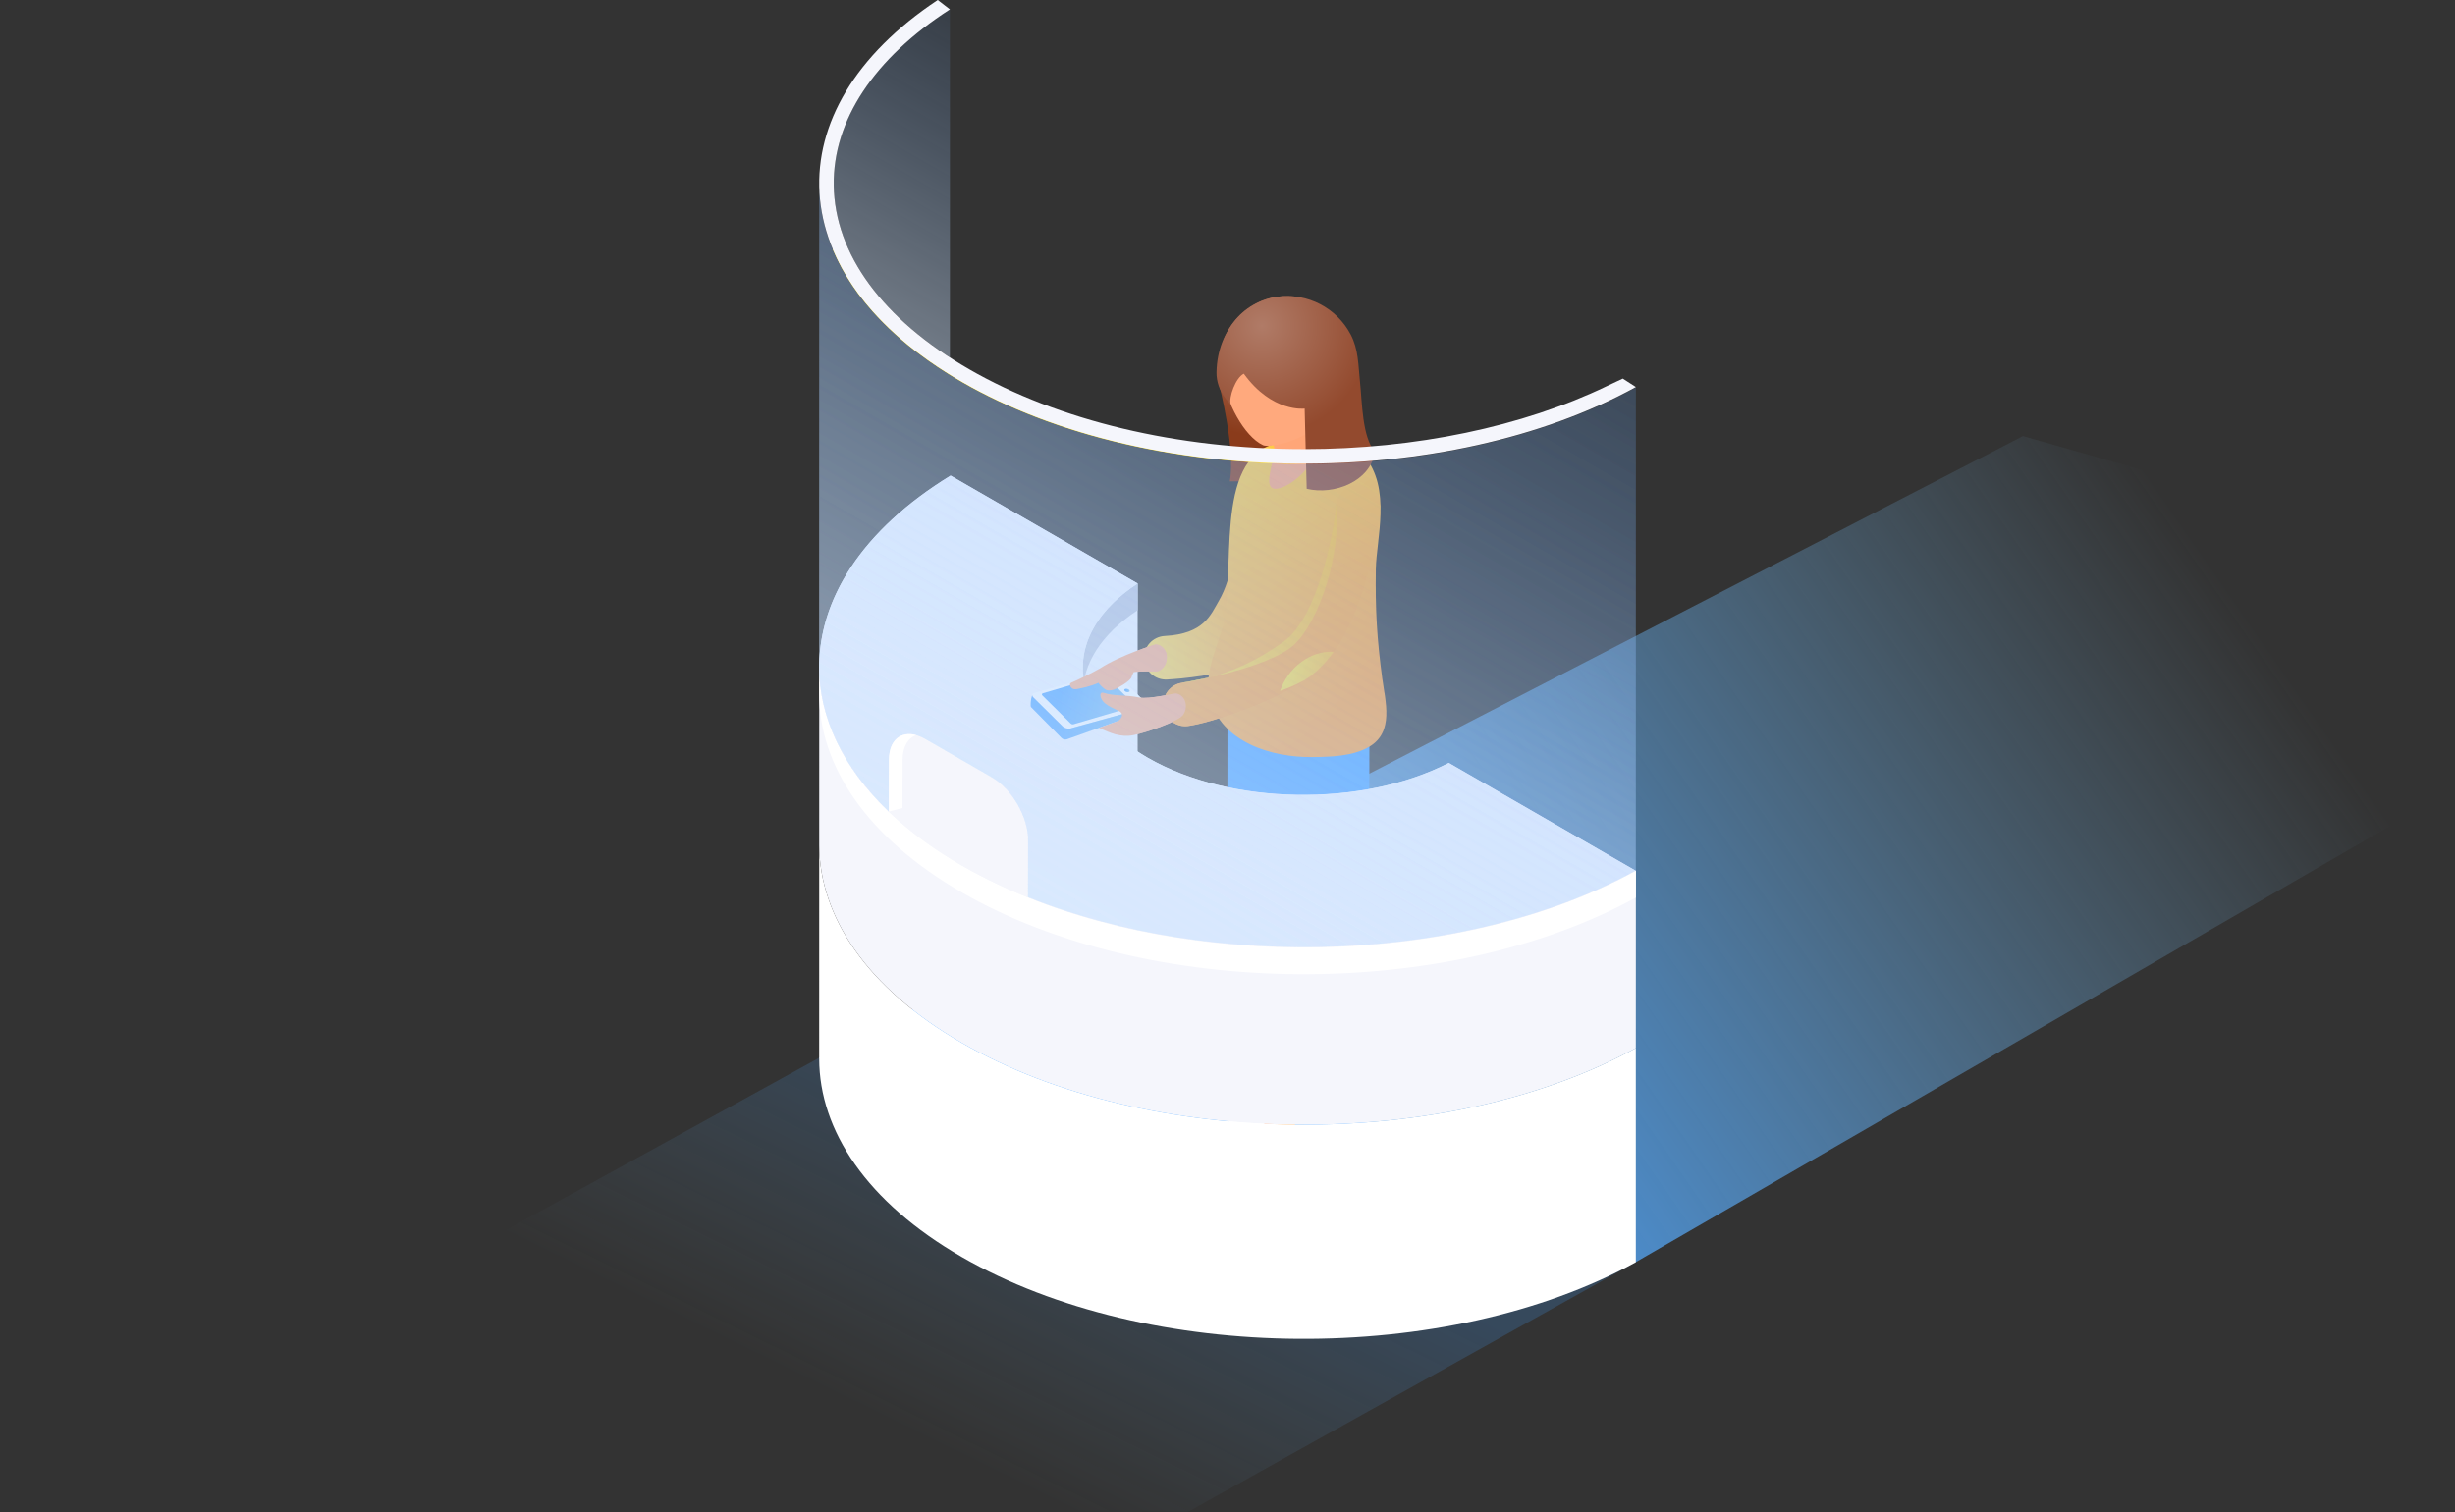 <svg width="297" height="183" viewBox="0 0 297 183" fill="none" xmlns="http://www.w3.org/2000/svg">
<rect x="0" y="0" width="297" height="183" fill="#333333" stroke="none"/>
<path d="M297 67.618L244.728 52.768L99.069 128.011L197.866 152.73L297 95.396V67.618Z" fill="url(#paint0_linear_31_8282)"/>
<path d="M0 182.527L99.069 128.011L197.866 152.73L143.748 182.922L0 182.527Z" fill="url(#paint1_linear_31_8282)"/>
<path d="M156.743 35.89C156.033 35.804 155.306 35.8 154.574 35.895C150.487 36.427 146.688 40.126 147.495 46.524C147.511 46.652 149.516 54.482 148.773 58.24H151.323C152.827 57.276 155.357 55.716 156.743 55.203V35.89Z" fill="url(#paint2_radial_31_8282)"/>
<path d="M158.888 140.461L154.066 144.144L152.068 145.331C151.476 145.682 151.044 146.267 150.934 146.946C150.886 147.239 150.866 147.578 150.903 147.954C150.94 148.329 151.065 148.694 151.278 149.005C151.736 149.677 152.818 150.744 155.097 150.819C155.541 150.834 155.985 150.719 156.371 150.497L164.656 145.712C165.426 145.27 165.89 144.443 165.861 143.556C165.837 142.809 165.728 141.885 165.409 141.035C165.148 140.342 164.487 139.882 163.747 139.897L158.888 140.461Z" fill="url(#paint3_linear_31_8282)"/>
<path d="M156.457 149.519C156.045 149.756 155.572 149.879 155.098 149.863C152.669 149.783 151.514 148.645 151.026 147.929C150.977 147.857 150.935 147.782 150.895 147.706C150.897 147.789 150.894 147.867 150.902 147.954C150.939 148.329 151.064 148.694 151.277 149.005C151.735 149.677 152.817 150.744 155.096 150.819C155.54 150.834 155.984 150.719 156.37 150.497L164.655 145.712C165.292 145.346 165.715 144.715 165.827 144.006C165.669 144.163 165.491 144.302 165.292 144.416L156.457 149.519Z" fill="white"/>
<path d="M161.515 142.817C160.057 142.817 159.328 142.21 159.328 140.754L158.839 135.675C158.839 134.219 160.021 133.038 161.479 133.038C162.937 133.038 164.118 134.218 164.118 135.675L163.752 140.656C163.751 142.113 162.973 142.817 161.515 142.817Z" fill="#FFA97D"/>
<path d="M159.061 143.858L158.842 143.788C158.522 143.686 158.234 143.501 158.008 143.251C157.629 142.829 157.457 142.26 157.542 141.7L157.731 140.438C157.827 139.798 158.506 139.426 159.097 139.688L161.321 140.674C161.837 140.903 162.053 141.519 161.793 142.019L161.323 142.924C160.897 143.744 159.942 144.138 159.061 143.858Z" fill="white"/>
<path d="M155.559 83.017L157.395 134.538C157.388 136.804 159.22 137.902 161.488 137.909H161.502C163.763 137.909 165.6 136.826 165.607 134.565L165.674 83.017H155.559Z" fill="url(#paint4_linear_31_8282)"/>
<path d="M149.946 134.892L145.124 138.575L143.126 139.762C142.534 140.113 142.102 140.698 141.991 141.377C141.944 141.67 141.923 142.009 141.961 142.385C141.998 142.76 142.123 143.125 142.335 143.436C142.793 144.108 143.876 145.175 146.154 145.25C146.599 145.265 147.043 145.149 147.429 144.928L155.714 140.143C156.484 139.701 156.948 138.874 156.919 137.987C156.895 137.24 156.786 136.316 156.467 135.466C156.206 134.773 155.545 134.312 154.805 134.328L149.946 134.892Z" fill="url(#paint5_linear_31_8282)"/>
<path d="M147.514 143.95C147.103 144.187 146.63 144.31 146.156 144.294C143.726 144.214 142.572 143.076 142.083 142.36C142.035 142.288 141.992 142.213 141.952 142.137C141.955 142.22 141.951 142.298 141.96 142.385C141.997 142.76 142.122 143.125 142.334 143.436C142.792 144.108 143.875 145.175 146.153 145.25C146.598 145.265 147.042 145.149 147.428 144.928L155.713 140.143C156.35 139.777 156.773 139.146 156.885 138.437C156.727 138.594 156.549 138.733 156.35 138.847L147.514 143.95Z" fill="white"/>
<path d="M152.574 137.248C151.116 137.248 150.386 136.642 150.386 135.185L149.897 130.107C149.897 128.65 151.079 127.469 152.537 127.469C153.995 127.469 155.177 128.65 155.177 130.107L154.81 135.088C154.81 136.544 154.032 137.248 152.574 137.248Z" fill="#FFA97D"/>
<path d="M150.119 138.289L149.9 138.22C149.579 138.118 149.291 137.932 149.066 137.682C148.686 137.261 148.515 136.692 148.599 136.131L148.789 134.869C148.885 134.23 149.564 133.858 150.155 134.12L152.379 135.105C152.895 135.334 153.111 135.95 152.851 136.451L152.381 137.356C151.955 138.175 151 138.57 150.119 138.289Z" fill="white"/>
<path d="M148.502 83.017L148.454 128.97C148.447 131.235 150.279 132.333 152.547 132.34H152.561C154.822 132.34 156.659 131.257 156.666 128.996L156.714 83.017H148.502Z" fill="url(#paint6_linear_31_8282)"/>
<path d="M149.874 60.356C149.85 64.824 149.098 69.892 147.471 72.661C146.465 74.373 145.694 76.697 140.902 76.956C139.443 77.033 138.328 78.275 138.405 79.729C138.482 81.183 139.725 82.299 141.18 82.223C141.903 82.185 143.618 82.066 145.688 81.727C149.72 81.068 150.056 78.679 152.024 75.331C154.502 71.114 155.156 64.563 155.148 59.956C153.384 59.954 151.624 60.059 149.874 60.356Z" fill="url(#paint7_linear_31_8282)"/>
<path d="M165.058 55.174C163.563 53.382 158.482 53.394 155.87 53.479C146.876 53.772 149.376 67.376 148.154 74.701C147.61 77.963 145.513 81.074 146.362 84.468C147.702 89.822 153.864 91.658 158.738 91.605C160.993 91.581 163.662 91.524 165.655 90.349C168.694 88.558 167.583 84.827 167.212 82.025C166.574 77.223 166.372 73.8 166.444 68.888C166.499 65.212 168.358 59.13 165.058 55.174Z" fill="url(#paint8_linear_31_8282)"/>
<path d="M154.301 59.147C152.671 59.147 154.169 55.879 154.169 54.251L153.019 48.901C153.019 47.272 154.34 45.952 155.97 45.952C157.599 45.952 158.921 47.272 158.921 48.901V54.851C158.921 56.479 155.931 59.147 154.301 59.147Z" fill="#FFA678"/>
<path d="M162.359 43.942C162.562 45.605 161.574 49.508 159.904 51.103C157.314 53.577 153.495 54.187 152.802 53.868C150.488 52.802 148.305 48.543 147.956 45.701C147.437 41.458 150.241 37.626 154.218 37.14C158.195 36.654 161.839 39.7 162.359 43.942Z" fill="#FFA97D"/>
<path d="M136.093 83.905C136.05 83.917 136.023 83.941 136.016 83.969L136.142 83.493C136.15 83.464 136.176 83.44 136.22 83.429C136.178 83.587 136.135 83.746 136.093 83.905C136.135 83.746 136.178 83.588 136.22 83.429C136.307 83.404 136.43 83.437 136.495 83.501L136.368 83.978C136.303 83.914 136.18 83.881 136.093 83.905Z" fill="#FDFAEF"/>
<path d="M136.407 84.073C136.414 84.044 136.403 84.01 136.37 83.978L136.497 83.501C136.529 83.533 136.541 83.567 136.533 83.596C136.495 83.739 136.445 83.93 136.407 84.073Z" fill="#FDFAEF"/>
<path d="M136.531 83.596L136.405 84.073C136.397 84.101 136.371 84.125 136.328 84.137C136.24 84.161 136.117 84.128 136.052 84.064C136.02 84.032 136.008 83.998 136.016 83.969L136.143 83.492C136.135 83.521 136.147 83.555 136.179 83.588C136.244 83.652 136.367 83.684 136.454 83.66C136.498 83.648 136.524 83.624 136.531 83.596Z" fill="#FAF6D9"/>
<path d="M137.819 85.476L137.692 85.953L133.919 82.22L134.046 81.744L137.819 85.476Z" fill="#FDFAEF"/>
<path d="M134.046 81.744L133.919 82.22L125.904 84.432L126.031 83.955L134.046 81.744Z" fill="#FDFAEF"/>
<path d="M129.804 87.688L129.677 88.165L125.904 84.432L126.031 83.955L129.804 87.688Z" fill="#BDDCF2"/>
<path d="M127.003 86.197C126.91 86.222 126.854 86.273 126.837 86.335L126.964 85.858C126.98 85.796 127.037 85.745 127.13 85.719C127.088 85.879 127.046 86.038 127.003 86.197C127.046 86.038 127.088 85.879 127.13 85.72C127.318 85.668 127.583 85.738 127.722 85.875C127.792 85.945 127.817 86.018 127.8 86.08L127.674 86.557C127.69 86.495 127.666 86.421 127.596 86.352C127.456 86.215 127.191 86.145 127.003 86.197Z" fill="#FDFAEF"/>
<path d="M127.801 86.08L127.674 86.557C127.658 86.619 127.601 86.67 127.507 86.695C127.32 86.747 127.054 86.678 126.915 86.54C126.845 86.471 126.82 86.398 126.837 86.335L126.964 85.858C126.947 85.921 126.972 85.994 127.042 86.063C127.181 86.201 127.446 86.271 127.634 86.219C127.727 86.193 127.784 86.142 127.801 86.08Z" fill="#FAF6D9"/>
<path d="M137.819 85.476L137.692 85.953L129.677 88.165L129.804 87.688L137.819 85.476Z" fill="#BDDCF2"/>
<path d="M138.682 85.1L135.129 81.584C134.909 81.366 134.49 81.257 134.193 81.339L125.144 83.835C124.847 83.917 124.784 84.16 125.005 84.378L128.558 87.893C128.778 88.111 129.197 88.221 129.494 88.139L138.542 85.642C138.839 85.56 138.901 85.317 138.682 85.1Z" fill="white"/>
<path d="M136.6 83.472C136.707 83.578 136.677 83.696 136.532 83.736C136.388 83.776 136.184 83.722 136.077 83.617C135.97 83.51 136 83.393 136.144 83.353C136.289 83.313 136.493 83.366 136.6 83.472Z" fill="url(#paint9_linear_31_8282)"/>
<path d="M137.234 85.47L129.874 87.634C129.753 87.668 129.623 87.633 129.533 87.545L126.09 84.138C126.007 84.057 126.044 83.917 126.156 83.887L133.426 81.747C133.548 81.714 133.678 81.748 133.768 81.836L137.277 85.308C137.33 85.36 137.306 85.451 137.234 85.47Z" fill="url(#paint10_linear_31_8282)"/>
<path d="M134.573 82.952L133.866 83.145C133.833 83.154 133.798 83.144 133.773 83.12L132.835 82.193C132.813 82.171 132.823 82.132 132.854 82.124L133.536 81.938C133.569 81.929 133.605 81.938 133.629 81.962L134.585 82.908C134.599 82.922 134.592 82.947 134.573 82.952Z" fill="url(#paint11_linear_31_8282)"/>
<path d="M137.222 85.514L136.515 85.707C136.482 85.716 136.447 85.707 136.422 85.682L135.485 84.755C135.463 84.733 135.472 84.695 135.503 84.686L136.186 84.5C136.219 84.491 136.254 84.5 136.279 84.524L137.234 85.469C137.248 85.484 137.241 85.509 137.222 85.514Z" fill="url(#paint12_linear_31_8282)"/>
<path d="M138.542 85.642L129.496 88.138C129.198 88.22 128.776 88.11 128.557 87.893L125.004 84.378C124.893 84.268 124.854 84.153 124.88 84.054L124.753 84.531C124.727 84.629 124.617 85.448 124.728 85.558L128.387 89.267C128.564 89.463 128.841 89.533 129.089 89.445L138.415 86.119C138.563 86.078 138.652 85.998 138.678 85.901L138.805 85.424C138.779 85.521 138.689 85.601 138.542 85.642Z" fill="url(#paint13_linear_31_8282)"/>
<path d="M142.707 87.778C141.693 87.512 140.893 86.65 140.758 85.546C140.581 84.1 141.612 82.785 143.059 82.61C148.849 81.904 152.996 79.279 155.285 77.645C159.468 74.656 161.343 64.44 161.67 61.097C161.812 59.647 163.103 58.588 164.554 58.729C166.005 58.875 167.067 60.161 166.925 61.611C166.909 61.763 166.545 65.4 165.393 69.63C163.76 75.626 161.393 79.766 158.356 81.936C154.151 84.939 146.249 87.536 143.697 87.846C143.355 87.886 143.021 87.861 142.707 87.778Z" fill="url(#paint14_linear_31_8282)"/>
<path d="M154.866 83.603C156.282 83.101 157.501 82.545 158.356 81.935C159.434 81.164 160.427 80.14 161.334 78.878C158.49 78.692 155.783 80.846 154.866 83.603Z" fill="url(#paint15_linear_31_8282)"/>
<path d="M143.059 82.61C148.849 81.904 152.996 79.279 155.285 77.645C159.468 74.656 161.343 64.44 161.67 61.097C162.271 67.903 159.091 76.258 156.054 78.427C151.849 81.431 141.612 82.785 143.059 82.61Z" fill="url(#paint16_linear_31_8282)"/>
<path d="M166.346 54.697C164.771 52.866 164.791 48.634 164.523 46.16C164.307 44.17 164.359 42.296 163.401 40.473C161.707 37.252 158.185 35.425 154.573 35.895C150.902 36.372 147.284 39.709 147.17 45.019C147.145 46.18 147.55 47.313 148.265 48.228C148.558 48.603 148.82 48.915 148.894 48.935C148.607 48.105 149.491 45.69 150.473 45.218C153.905 49.965 157.833 49.438 157.833 49.438C157.863 50.981 158.079 59.147 158.079 59.147C161.445 59.938 165.752 58.257 166.346 54.697Z" fill="url(#paint17_radial_31_8282)"/>
<path d="M142.31 83.911C142.252 83.805 139.01 84.663 137.775 84.387C136.29 84.056 134.813 84.266 133.464 83.817C133.304 83.764 133.129 83.872 133.127 84.04C133.107 85.218 134.883 85.752 135.397 86.043C136.229 86.513 135.304 87.22 135.304 87.22L132.962 88.065C134.296 88.695 135.59 89.25 137.095 88.953C138.727 88.632 142.48 87.301 143.094 86.553C143.789 85.637 143.487 84.144 142.31 83.911Z" fill="#FFA97D"/>
<path d="M139.8 77.976C139.773 77.975 135.587 79.235 133.055 80.888C132.267 81.335 130.453 82.26 129.609 82.598C129.373 82.693 129.412 82.963 129.54 83.133C129.779 83.451 130.091 83.431 130.439 83.35C130.785 83.269 131.945 83.067 132.897 82.613C132.919 82.735 133.578 83.415 133.883 83.505C134.175 83.591 134.497 83.52 134.779 83.436C135.124 83.334 136.697 82.432 136.874 81.964C136.94 81.788 137.014 81.585 137.144 81.332C137.862 81.204 139.634 81.237 139.796 81.24C140.568 81.259 141.141 80.428 141.162 79.567C141.182 78.707 140.572 77.994 139.8 77.976Z" fill="#FFA97D"/>
<path d="M116.348 126.18C138.883 139.18 175.052 139.387 197.897 126.817L197.905 105.378L175.267 92.322C164.861 97.683 148.874 97.476 138.835 91.684C138.42 91.446 138.013 91.199 137.631 90.936V70.607L115.001 57.558C104.404 64.051 99.109 72.375 99.109 80.716L99.106 102.276C99.159 110.931 104.904 119.581 116.348 126.18Z" fill="#F5F6FC"/>
<path d="M99.104 102.182L99.101 128.011C99.101 128.049 99.103 128.086 99.103 128.123L99.106 102.276C99.106 102.244 99.104 102.213 99.104 102.182Z" fill="#F5F6FC"/>
<path d="M116.348 152.092C138.882 165.093 175.052 165.3 197.897 152.73V126.817C175.052 139.387 138.882 139.18 116.348 126.18C104.904 119.581 99.16 110.932 99.106 102.276L99.103 128.123C99.127 136.8 104.875 145.477 116.348 152.092Z" fill="white"/>
<path d="M130.986 83.977L130.995 80.731C131.006 77.106 133.216 73.486 137.631 70.599L137.622 73.846C133.207 76.732 130.997 80.352 130.986 83.977Z" fill="#BFC5D8"/>
<path d="M99.097 83.894L99.106 80.647C99.081 89.357 104.835 98.079 116.358 104.726C138.892 117.723 175.059 117.931 197.904 105.363L197.895 108.61C175.049 121.178 138.882 120.969 116.349 107.973C104.826 101.326 99.072 92.604 99.097 83.894Z" fill="white"/>
<path d="M175.27 92.308L197.905 105.363C175.059 117.931 138.892 117.722 116.359 104.726C93.831 91.732 93.353 70.804 114.997 57.544L137.632 70.599C128.395 76.639 128.807 85.892 138.837 91.677C148.871 97.464 164.862 97.672 175.27 92.308Z" fill="#F5F6FC"/>
<path d="M136.098 83.905C136.055 83.917 136.028 83.941 136.021 83.969L136.147 83.493C136.155 83.464 136.181 83.44 136.224 83.429C136.182 83.587 136.14 83.746 136.098 83.905C136.14 83.746 136.183 83.588 136.225 83.429C136.312 83.404 136.435 83.437 136.5 83.501L136.373 83.978C136.308 83.914 136.185 83.881 136.098 83.905Z" fill="#FDFAEF"/>
<path d="M136.409 84.073C136.417 84.044 136.406 84.01 136.373 83.978L136.5 83.501C136.532 83.533 136.544 83.567 136.536 83.596C136.498 83.739 136.447 83.93 136.409 84.073Z" fill="#FDFAEF"/>
<path d="M136.535 83.596L136.409 84.073C136.401 84.101 136.375 84.125 136.331 84.137C136.244 84.161 136.121 84.128 136.056 84.064C136.024 84.032 136.012 83.998 136.02 83.969L136.147 83.492C136.139 83.521 136.15 83.555 136.183 83.588C136.248 83.652 136.371 83.684 136.458 83.66C136.502 83.648 136.528 83.624 136.535 83.596Z" fill="#FAF6D9"/>
<path d="M137.823 85.476L137.696 85.953L133.923 82.22L134.05 81.744L137.823 85.476Z" fill="#FDFAEF"/>
<path d="M134.05 81.744L133.923 82.22L125.908 84.432L126.035 83.955L134.05 81.744Z" fill="#FDFAEF"/>
<path d="M129.808 87.688L129.681 88.165L125.908 84.432L126.035 83.955L129.808 87.688Z" fill="#BDDCF2"/>
<path d="M127.007 86.197C126.914 86.222 126.857 86.273 126.841 86.335L126.968 85.858C126.984 85.796 127.041 85.745 127.134 85.719C127.091 85.879 127.05 86.038 127.007 86.197C127.05 86.038 127.092 85.879 127.134 85.72C127.322 85.668 127.587 85.738 127.726 85.875C127.796 85.945 127.821 86.018 127.804 86.08L127.678 86.557C127.694 86.495 127.67 86.421 127.6 86.352C127.46 86.215 127.195 86.145 127.007 86.197Z" fill="#FDFAEF"/>
<path d="M127.804 86.08L127.678 86.557C127.661 86.619 127.605 86.67 127.511 86.695C127.324 86.747 127.058 86.678 126.919 86.54C126.849 86.471 126.824 86.398 126.841 86.335L126.968 85.858C126.951 85.921 126.976 85.994 127.046 86.063C127.185 86.201 127.45 86.271 127.638 86.219C127.731 86.193 127.788 86.142 127.804 86.08Z" fill="#FAF6D9"/>
<path d="M137.822 85.476L137.696 85.953L129.681 88.165L129.808 87.688L137.822 85.476Z" fill="#BDDCF2"/>
<path d="M138.685 85.1L135.132 81.584C134.912 81.366 134.493 81.257 134.196 81.339L125.147 83.835C124.85 83.917 124.787 84.16 125.008 84.378L128.56 87.893C128.781 88.111 129.2 88.221 129.497 88.139L138.545 85.642C138.842 85.56 138.904 85.317 138.685 85.1Z" fill="white"/>
<path d="M136.604 83.472C136.711 83.578 136.681 83.696 136.536 83.736C136.391 83.776 136.188 83.723 136.081 83.617C135.974 83.51 136.004 83.393 136.148 83.353C136.293 83.313 136.497 83.366 136.604 83.472Z" fill="url(#paint18_linear_31_8282)"/>
<path d="M137.236 85.47L129.876 87.634C129.755 87.668 129.625 87.633 129.535 87.545L126.092 84.138C126.009 84.057 126.046 83.917 126.158 83.887L133.428 81.747C133.55 81.714 133.68 81.748 133.77 81.836L137.279 85.308C137.332 85.36 137.308 85.451 137.236 85.47Z" fill="url(#paint19_linear_31_8282)"/>
<path d="M134.577 82.952L133.87 83.145C133.837 83.154 133.802 83.144 133.777 83.12L132.839 82.193C132.817 82.171 132.827 82.133 132.858 82.124L133.54 81.938C133.573 81.929 133.609 81.938 133.633 81.963L134.589 82.908C134.603 82.922 134.596 82.947 134.577 82.952Z" fill="url(#paint20_linear_31_8282)"/>
<path d="M137.226 85.514L136.519 85.707C136.486 85.716 136.45 85.707 136.426 85.682L135.489 84.755C135.466 84.733 135.476 84.695 135.507 84.686L136.19 84.5C136.223 84.491 136.258 84.5 136.283 84.524L137.238 85.469C137.252 85.484 137.245 85.509 137.226 85.514Z" fill="url(#paint21_linear_31_8282)"/>
<path d="M138.546 85.642L129.5 88.138C129.202 88.22 128.78 88.11 128.561 87.893L125.008 84.378C124.897 84.268 124.858 84.153 124.884 84.054L124.757 84.531C124.731 84.629 124.621 85.448 124.732 85.558L128.391 89.267C128.568 89.463 128.845 89.533 129.093 89.445L138.419 86.119C138.566 86.078 138.656 85.998 138.682 85.901L138.808 85.424C138.783 85.521 138.693 85.601 138.546 85.642Z" fill="url(#paint22_linear_31_8282)"/>
<path d="M142.709 87.778C141.694 87.512 140.895 86.65 140.76 85.546C140.583 84.1 141.614 82.785 143.061 82.61C148.851 81.904 152.998 79.279 155.287 77.645C159.47 74.656 161.345 64.44 161.672 61.097C161.814 59.647 163.105 58.588 164.556 58.729C166.007 58.875 167.069 60.161 166.927 61.611C166.911 61.763 166.547 65.4 165.395 69.63C163.762 75.626 161.395 79.766 158.358 81.936C154.153 84.939 146.25 87.536 143.699 87.846C143.357 87.886 143.023 87.861 142.709 87.778Z" fill="url(#paint23_linear_31_8282)"/>
<path d="M154.869 83.603C156.285 83.101 157.504 82.545 158.359 81.935C159.437 81.164 160.43 80.14 161.337 78.878C158.493 78.692 155.786 80.846 154.869 83.603Z" fill="url(#paint24_linear_31_8282)"/>
<path d="M143.061 82.61C148.851 81.904 152.998 79.279 155.287 77.645C159.469 74.656 161.345 64.44 161.672 61.097C162.273 67.903 159.092 76.258 156.056 78.427C151.851 81.431 141.614 82.785 143.061 82.61Z" fill="url(#paint25_linear_31_8282)"/>
<path d="M142.311 83.911C142.253 83.805 139.011 84.663 137.776 84.387C136.291 84.056 134.814 84.266 133.465 83.817C133.305 83.764 133.13 83.872 133.128 84.04C133.108 85.218 134.884 85.752 135.398 86.043C136.23 86.513 135.305 87.22 135.305 87.22L132.963 88.065C134.297 88.695 135.591 89.25 137.096 88.953C138.728 88.632 142.481 87.301 143.095 86.553C143.79 85.637 143.488 84.144 142.311 83.911Z" fill="#FFA97D"/>
<path d="M139.802 77.976C139.775 77.975 135.589 79.235 133.057 80.888C132.269 81.335 130.455 82.26 129.611 82.598C129.375 82.693 129.414 82.963 129.542 83.133C129.781 83.451 130.093 83.431 130.441 83.35C130.787 83.269 131.947 83.067 132.899 82.613C132.921 82.735 133.58 83.415 133.885 83.505C134.177 83.591 134.499 83.52 134.781 83.436C135.126 83.334 136.699 82.432 136.876 81.964C136.942 81.788 137.016 81.585 137.146 81.332C137.864 81.204 139.636 81.237 139.798 81.24C140.57 81.259 141.143 80.428 141.164 79.567C141.184 78.707 140.574 77.994 139.802 77.976Z" fill="#FFA97D"/>
<path d="M99.097 80.615C99.097 80.619 99.097 80.624 99.097 80.629L99.106 22.158L99.097 80.615Z" fill="url(#paint26_linear_31_8282)"/>
<path d="M116.358 46.237C104.835 39.591 99.081 30.869 99.106 22.158L99.097 80.629C99.084 86.716 101.896 92.807 107.525 98.192L107.543 91.933C107.551 89.147 109.527 88.022 111.953 89.422L119.994 94.06C122.423 95.461 124.384 98.856 124.376 101.642L124.356 108.552C146.781 117.569 177.594 116.499 197.895 105.331L197.905 46.874C175.059 59.442 138.892 59.234 116.358 46.237Z" fill="url(#paint27_linear_31_8282)"/>
<path d="M116.358 46.237C104.835 39.591 99.081 30.869 99.106 22.158L99.097 80.629C99.084 86.716 101.896 92.807 107.525 98.192L107.543 91.933C107.551 89.147 109.527 88.022 111.953 89.422L119.994 94.06C122.423 95.461 124.384 98.856 124.376 101.642L124.356 108.552C146.781 117.569 177.594 116.499 197.895 105.331L197.905 46.874C175.059 59.442 138.892 59.234 116.358 46.237Z" fill="url(#paint28_linear_31_8282)"/>
<path d="M116.359 46.237C127.947 52.921 143.141 56.213 158.275 56.135C143.691 55.974 129.174 52.678 118.007 46.237C106.483 39.591 100.729 30.869 100.754 22.158L100.753 30.206C103.209 36.081 108.411 41.653 116.359 46.237Z" fill="#F8E54C"/>
<path d="M107.543 91.933L107.53 98.192L109.173 97.769L109.191 91.933C109.195 90.345 109.841 89.299 110.844 88.951C108.953 88.427 107.55 89.588 107.543 91.933Z" fill="white"/>
<path d="M114.918 1.137C105.741 7.058 100.761 14.578 100.865 22.409C100.967 30.101 105.935 37.43 114.918 43.252V1.137Z" fill="url(#paint29_linear_31_8282)"/>
<path d="M194.391 46.719C184.184 51.636 171.213 54.345 157.744 54.346C142.439 54.346 128.053 50.911 117.238 44.673C106.791 38.647 100.976 30.741 100.865 22.409C100.762 14.577 105.74 7.057 114.917 1.136L113.445 0C93.39 13.294 94.384 33.519 116.359 46.194C138.892 59.19 175.059 59.399 197.905 46.831L196.321 45.811L194.391 46.719Z" fill="#F5F6FC"/>
<defs>
<linearGradient id="paint0_linear_31_8282" x1="150.258" y1="144.809" x2="265.21" y2="64.998" gradientUnits="userSpaceOnUse">
<stop stop-color="#429EFF"/>
<stop offset="0.185" stop-color="#50A5FA" stop-opacity="0.815"/>
<stop offset="0.716" stop-color="#73B8EF" stop-opacity="0.284"/>
<stop offset="1" stop-color="#81BFEA" stop-opacity="0"/>
</linearGradient>
<linearGradient id="paint1_linear_31_8282" x1="73.621" y1="219.175" x2="117.579" y2="129.479" gradientUnits="userSpaceOnUse">
<stop offset="0.573" stop-color="#81BFEA" stop-opacity="0"/>
<stop offset="1" stop-color="#429EFF" stop-opacity="0.2"/>
</linearGradient>
<radialGradient id="paint2_radial_31_8282" cx="0" cy="0" r="1" gradientUnits="userSpaceOnUse" gradientTransform="translate(152.688 39.416) scale(13.348 13.335)">
<stop stop-color="#B07B67"/>
<stop offset="1" stop-color="#8A3B1B"/>
</radialGradient>
<linearGradient id="paint3_linear_31_8282" x1="150.883" y1="145.358" x2="165.862" y2="145.358" gradientUnits="userSpaceOnUse">
<stop stop-color="#FFD94B"/>
<stop offset="0.176" stop-color="#FFCC47"/>
<stop offset="0.711" stop-color="#FFAA3B"/>
<stop offset="1" stop-color="#FF9D36"/>
</linearGradient>
<linearGradient id="paint4_linear_31_8282" x1="163.303" y1="104.899" x2="196.083" y2="52.023" gradientUnits="userSpaceOnUse">
<stop offset="0.184" stop-color="#429EFF"/>
<stop offset="1" stop-color="#81BFEA"/>
</linearGradient>
<linearGradient id="paint5_linear_31_8282" x1="141.941" y1="139.789" x2="156.92" y2="139.789" gradientUnits="userSpaceOnUse">
<stop stop-color="#FFD94B"/>
<stop offset="0.176" stop-color="#FFCC47"/>
<stop offset="0.711" stop-color="#FFAA3B"/>
<stop offset="1" stop-color="#FF9D36"/>
</linearGradient>
<linearGradient id="paint6_linear_31_8282" x1="158.474" y1="97.011" x2="195.799" y2="36.804" gradientUnits="userSpaceOnUse">
<stop offset="0.184" stop-color="#429EFF"/>
<stop offset="1" stop-color="#81BFEA"/>
</linearGradient>
<linearGradient id="paint7_linear_31_8282" x1="137.248" y1="72.764" x2="157.015" y2="69.526" gradientUnits="userSpaceOnUse">
<stop stop-color="#FFD94B"/>
<stop offset="0.176" stop-color="#FFCC47"/>
<stop offset="0.711" stop-color="#FFAA3B"/>
<stop offset="1" stop-color="#FF9D36"/>
</linearGradient>
<linearGradient id="paint8_linear_31_8282" x1="142.676" y1="52.984" x2="165.601" y2="83.548" gradientUnits="userSpaceOnUse">
<stop stop-color="#FFD94B"/>
<stop offset="0.176" stop-color="#FFCC47"/>
<stop offset="0.711" stop-color="#FFAA3B"/>
<stop offset="1" stop-color="#FF9D36"/>
</linearGradient>
<linearGradient id="paint9_linear_31_8282" x1="136.013" y1="83.544" x2="136.664" y2="83.544" gradientUnits="userSpaceOnUse">
<stop offset="0.184" stop-color="#429EFF"/>
<stop offset="1" stop-color="#81BFEA"/>
</linearGradient>
<linearGradient id="paint10_linear_31_8282" x1="126.24" y1="83.27" x2="137.111" y2="86.129" gradientUnits="userSpaceOnUse">
<stop offset="0.184" stop-color="#429EFF"/>
<stop offset="1" stop-color="#81BFEA"/>
</linearGradient>
<linearGradient id="paint11_linear_31_8282" x1="132.786" y1="82.301" x2="134.63" y2="82.786" gradientUnits="userSpaceOnUse">
<stop offset="0.184" stop-color="#429EFF"/>
<stop offset="1" stop-color="#81BFEA"/>
</linearGradient>
<linearGradient id="paint12_linear_31_8282" x1="135.435" y1="84.864" x2="137.279" y2="85.349" gradientUnits="userSpaceOnUse">
<stop offset="0.184" stop-color="#429EFF"/>
<stop offset="1" stop-color="#81BFEA"/>
</linearGradient>
<linearGradient id="paint13_linear_31_8282" x1="124.68" y1="86.768" x2="138.805" y2="86.768" gradientUnits="userSpaceOnUse">
<stop offset="0.184" stop-color="#429EFF"/>
<stop offset="1" stop-color="#81BFEA"/>
</linearGradient>
<linearGradient id="paint14_linear_31_8282" x1="143.144" y1="47.084" x2="157.882" y2="83.273" gradientUnits="userSpaceOnUse">
<stop stop-color="#FFD94B"/>
<stop offset="0.176" stop-color="#FFCC47"/>
<stop offset="0.711" stop-color="#FFAA3B"/>
<stop offset="1" stop-color="#FF9D36"/>
</linearGradient>
<linearGradient id="paint15_linear_31_8282" x1="155.656" y1="80.599" x2="160.543" y2="81.884" gradientUnits="userSpaceOnUse">
<stop stop-color="#FFDC3A"/>
<stop offset="1" stop-color="#FFBB34"/>
</linearGradient>
<linearGradient id="paint16_linear_31_8282" x1="146.173" y1="70.254" x2="159.697" y2="73.81" gradientUnits="userSpaceOnUse">
<stop stop-color="#FFDC3A"/>
<stop offset="1" stop-color="#FFBB34"/>
</linearGradient>
<radialGradient id="paint17_radial_31_8282" cx="0" cy="0" r="1" gradientUnits="userSpaceOnUse" gradientTransform="translate(152.688 39.416) scale(13.348 13.335)">
<stop stop-color="#B07B67"/>
<stop offset="1" stop-color="#934A2E"/>
</radialGradient>
<linearGradient id="paint18_linear_31_8282" x1="136.017" y1="83.544" x2="136.668" y2="83.544" gradientUnits="userSpaceOnUse">
<stop offset="0.184" stop-color="#429EFF"/>
<stop offset="1" stop-color="#81BFEA"/>
</linearGradient>
<linearGradient id="paint19_linear_31_8282" x1="126.242" y1="83.271" x2="137.113" y2="86.129" gradientUnits="userSpaceOnUse">
<stop offset="0.184" stop-color="#429EFF"/>
<stop offset="1" stop-color="#81BFEA"/>
</linearGradient>
<linearGradient id="paint20_linear_31_8282" x1="132.79" y1="82.301" x2="134.634" y2="82.786" gradientUnits="userSpaceOnUse">
<stop offset="0.184" stop-color="#429EFF"/>
<stop offset="1" stop-color="#81BFEA"/>
</linearGradient>
<linearGradient id="paint21_linear_31_8282" x1="135.439" y1="84.864" x2="137.283" y2="85.349" gradientUnits="userSpaceOnUse">
<stop offset="0.184" stop-color="#429EFF"/>
<stop offset="1" stop-color="#81BFEA"/>
</linearGradient>
<linearGradient id="paint22_linear_31_8282" x1="124.684" y1="86.768" x2="138.809" y2="86.768" gradientUnits="userSpaceOnUse">
<stop offset="0.184" stop-color="#429EFF"/>
<stop offset="1" stop-color="#81BFEA"/>
</linearGradient>
<linearGradient id="paint23_linear_31_8282" x1="143.145" y1="47.084" x2="157.884" y2="83.273" gradientUnits="userSpaceOnUse">
<stop stop-color="#FFD94B"/>
<stop offset="0.176" stop-color="#FFCC47"/>
<stop offset="0.711" stop-color="#FFAA3B"/>
<stop offset="1" stop-color="#FF9D36"/>
</linearGradient>
<linearGradient id="paint24_linear_31_8282" x1="155.659" y1="80.599" x2="160.546" y2="81.884" gradientUnits="userSpaceOnUse">
<stop stop-color="#FFDC3A"/>
<stop offset="1" stop-color="#FFBB34"/>
</linearGradient>
<linearGradient id="paint25_linear_31_8282" x1="146.175" y1="70.254" x2="159.699" y2="73.81" gradientUnits="userSpaceOnUse">
<stop stop-color="#FFDC3A"/>
<stop offset="1" stop-color="#FFBB34"/>
</linearGradient>
<linearGradient id="paint26_linear_31_8282" x1="99.097" y1="51.394" x2="172.601" y2="51.394" gradientUnits="userSpaceOnUse">
<stop stop-color="#2ED1FF" stop-opacity="0.1"/>
<stop offset="0.998" stop-color="#007BFF" stop-opacity="0.1"/>
</linearGradient>
<linearGradient id="paint27_linear_31_8282" x1="123.043" y1="107.794" x2="168.097" y2="29.682" gradientUnits="userSpaceOnUse">
<stop offset="0.01" stop-color="#C9E1FF" stop-opacity="0.4"/>
<stop offset="0.178" stop-color="#C2DDFF" stop-opacity="0.349"/>
<stop offset="0.425" stop-color="#AED2FF" stop-opacity="0.274"/>
<stop offset="0.717" stop-color="#8FC0FF" stop-opacity="0.186"/>
<stop offset="1" stop-color="#69ABFF" stop-opacity="0.1"/>
</linearGradient>
<linearGradient id="paint28_linear_31_8282" x1="123.043" y1="107.794" x2="168.097" y2="29.682" gradientUnits="userSpaceOnUse">
<stop offset="0.01" stop-color="#C9E1FF" stop-opacity="0.4"/>
<stop offset="0.178" stop-color="#C2DDFF" stop-opacity="0.349"/>
<stop offset="0.425" stop-color="#AED2FF" stop-opacity="0.274"/>
<stop offset="0.717" stop-color="#8FC0FF" stop-opacity="0.186"/>
<stop offset="1" stop-color="#69ABFF" stop-opacity="0.1"/>
</linearGradient>
<linearGradient id="paint29_linear_31_8282" x1="103.981" y1="36.944" x2="122.208" y2="5.342" gradientUnits="userSpaceOnUse">
<stop offset="0.01" stop-color="#C9E1FF" stop-opacity="0.4"/>
<stop offset="0.178" stop-color="#C2DDFF" stop-opacity="0.349"/>
<stop offset="0.425" stop-color="#AED2FF" stop-opacity="0.274"/>
<stop offset="0.717" stop-color="#8FC0FF" stop-opacity="0.186"/>
<stop offset="1" stop-color="#69ABFF" stop-opacity="0.1"/>
</linearGradient>
</defs>
</svg>
